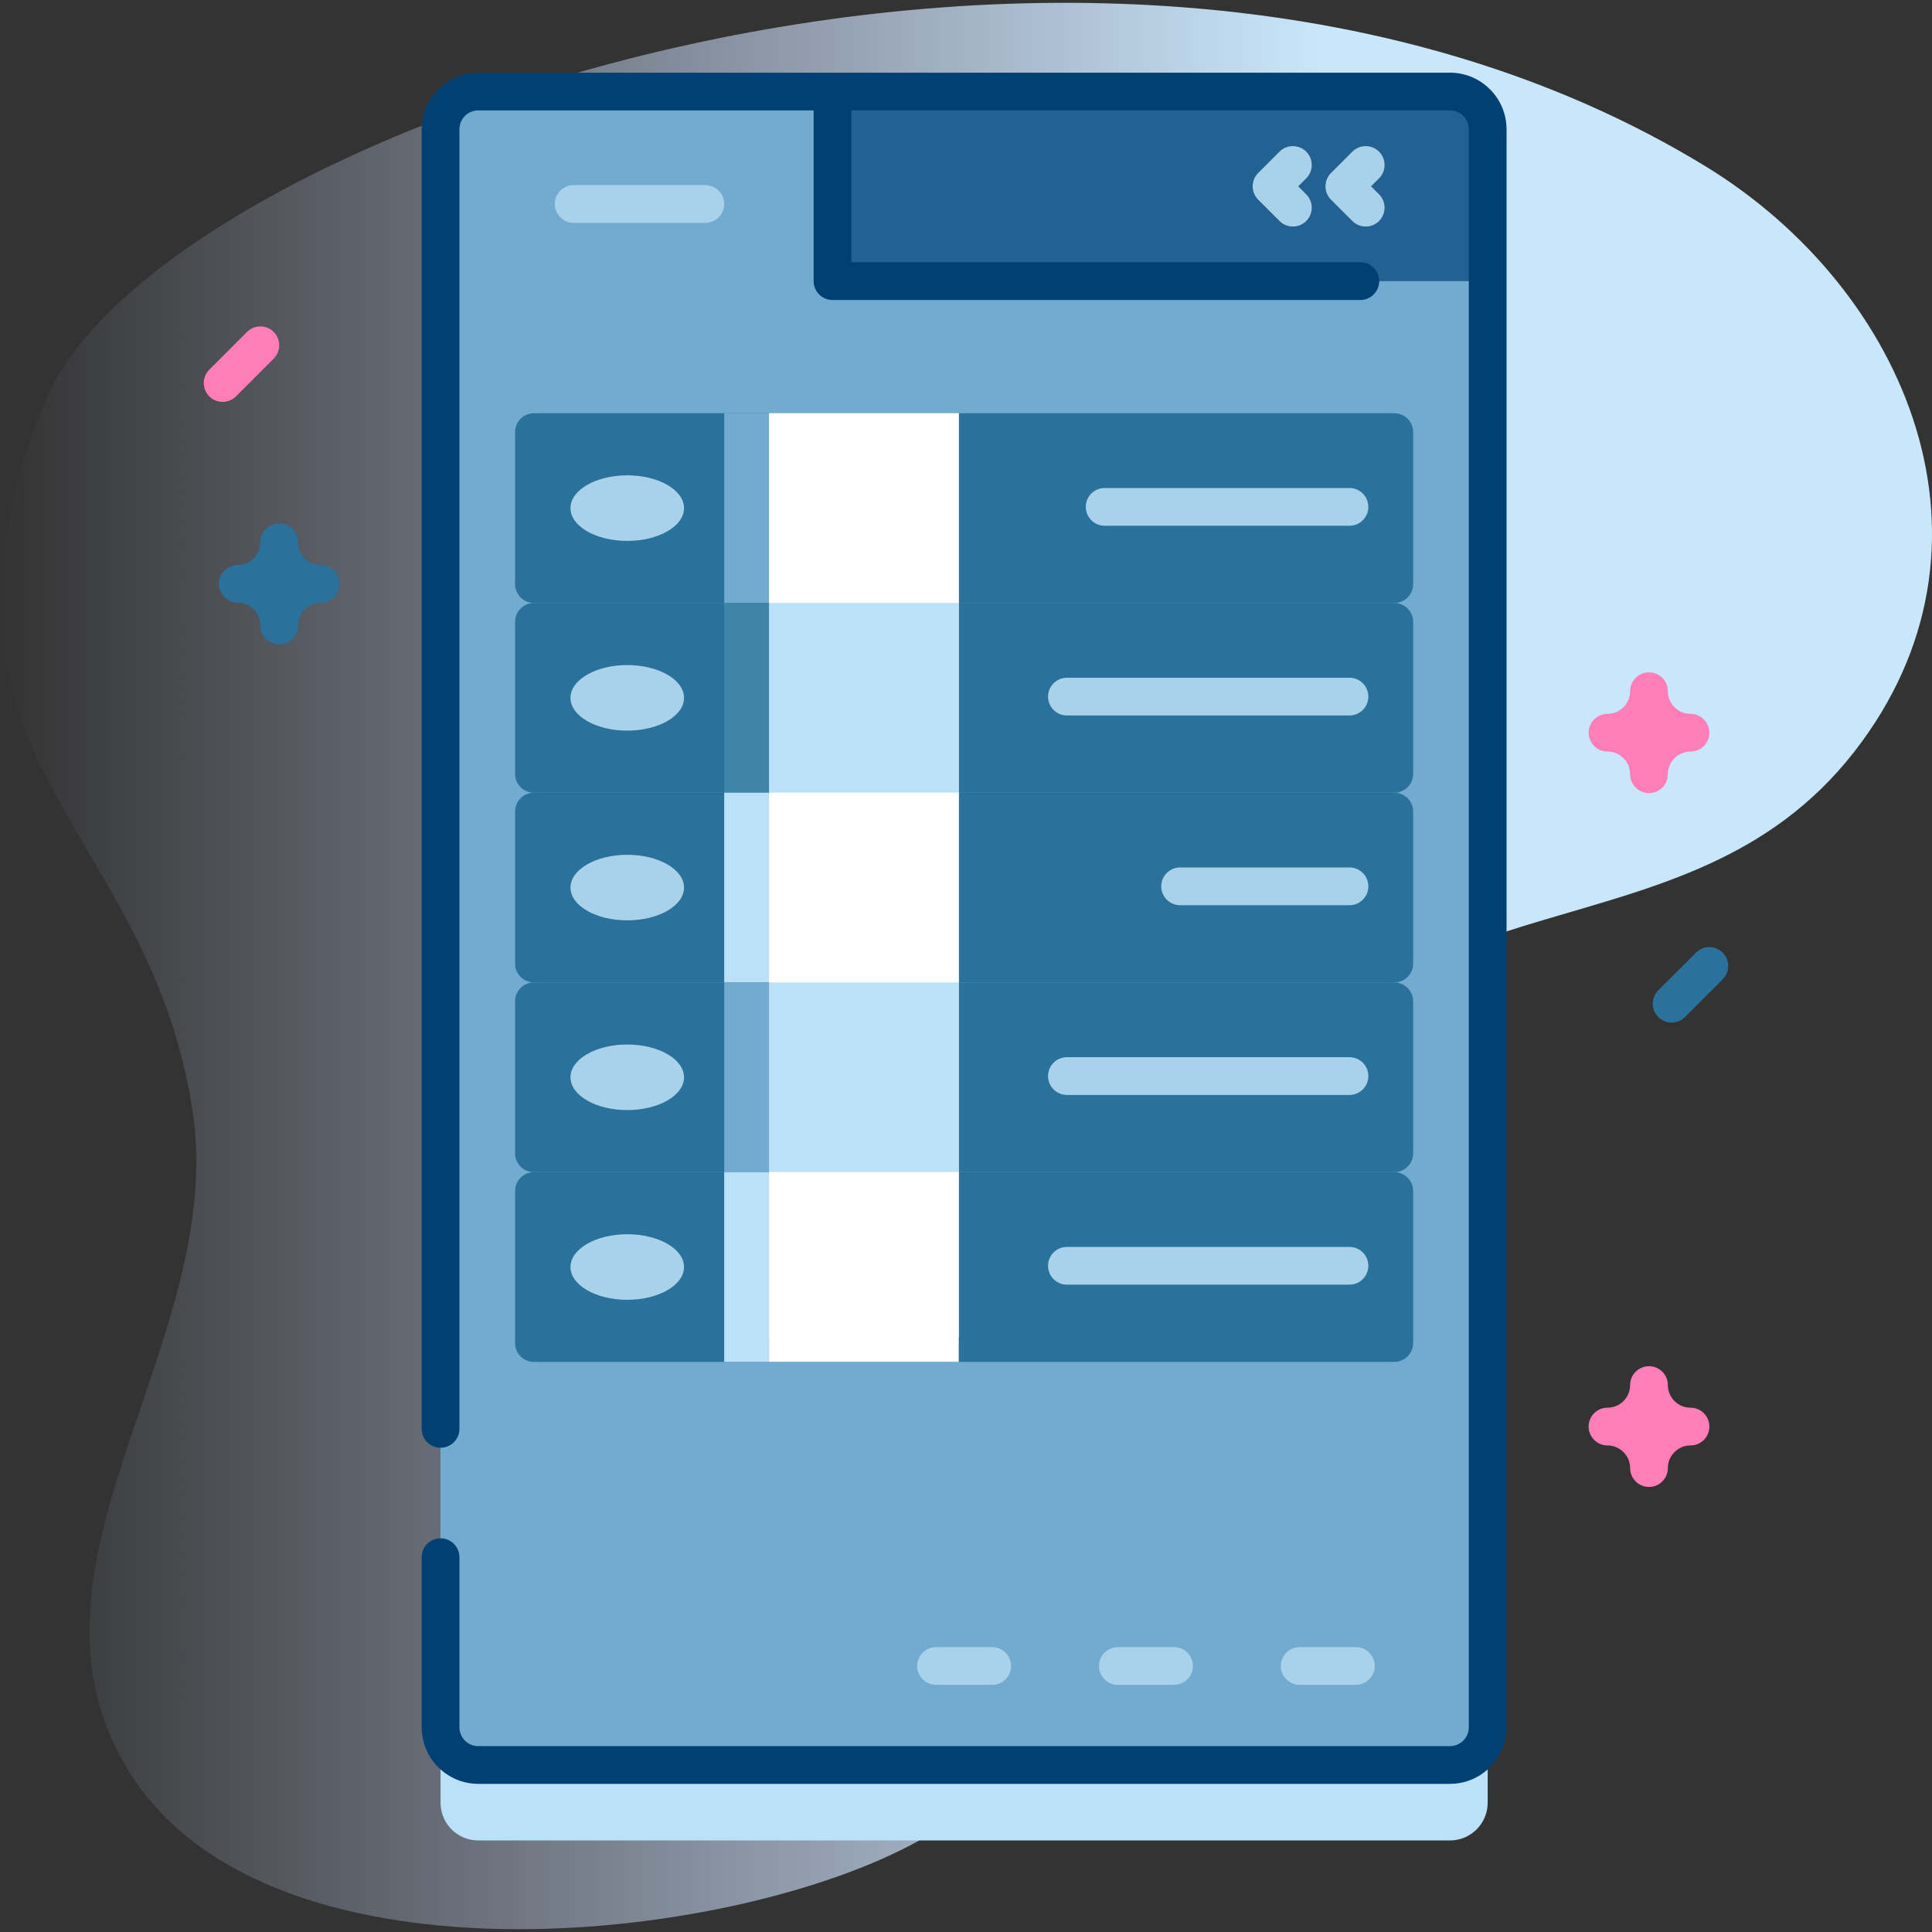 <?xml version="1.0" encoding="UTF-8"?>
<svg xmlns="http://www.w3.org/2000/svg" xmlns:xlink="http://www.w3.org/1999/xlink" id="Capa_1" height="512" viewBox="0 0 512 512" width="512">
  <rect x="0" y="0" width="512" height="512" fill="#333333" stroke="none"/>
  <linearGradient id="SVGID_1_" gradientUnits="userSpaceOnUse" x1="0" x2="512" y1="256" y2="256">
    <stop offset="0" stop-color="#d2deff" stop-opacity="0"></stop>
    <stop offset=".459" stop-color="#cee2fd" stop-opacity=".67"></stop>
    <stop offset=".685" stop-color="#c9e7fa"></stop>
  </linearGradient>
  <g>
    <g>
      <path d="m451.798 43.963c-160.556-97.869-410.51-8.611-439.594 61.949-38.908 94.394 26.578 110.528 38.743 187.874 9.761 62.061-51.182 121.495-16.394 176.282 37.883 59.663 163.465 44.681 211.198 16.447 87.376-51.683 43.309-112.012 84.684-187.299 39.407-71.707 116.244-42.625 160.961-99.99 42.5-54.521 14.31-122.402-39.598-155.263z" fill="url(#SVGID_1_)"></path>
    </g>
    <g>
      <path d="m437 210.178c-2.762 0-5-2.239-5-5 0-3.309-2.691-6-6-6-2.762 0-5-2.239-5-5s2.238-5 5-5c3.309 0 6-2.691 6-6 0-2.761 2.238-5 5-5s5 2.239 5 5c0 3.309 2.691 6 6 6 2.762 0 5 2.239 5 5s-2.238 5-5 5c-3.309 0-6 2.691-6 6 0 2.761-2.238 5-5 5z" fill="#ff7eb8"></path>
      <path d="m74 170.721c-2.762 0-5-2.239-5-5 0-3.309-2.691-6-6-6-2.762 0-5-2.239-5-5s2.238-5 5-5c3.309 0 6-2.691 6-6 0-2.761 2.238-5 5-5s5 2.239 5 5c0 3.309 2.691 6 6 6 2.762 0 5 2.239 5 5s-2.238 5-5 5c-3.309 0-6 2.691-6 6 0 2.761-2.238 5-5 5z" fill="#2a719b"></path>
      <path d="m59 106.5c-1.279 0-2.56-.488-3.535-1.464-1.953-1.953-1.953-5.119 0-7.071l10-10c1.951-1.952 5.119-1.952 7.07 0 1.953 1.953 1.953 5.119 0 7.071l-10 10c-.975.976-2.256 1.464-3.535 1.464z" fill="#ff7eb8"></path>
      <path d="m437 394.055c-2.762 0-5-2.239-5-5 0-3.309-2.691-6-6-6-2.762 0-5-2.239-5-5s2.238-5 5-5c3.309 0 6-2.692 6-6 0-2.761 2.238-5 5-5s5 2.239 5 5c0 3.309 2.691 6 6 6 2.762 0 5 2.239 5 5s-2.238 5-5 5c-3.309 0-6 2.691-6 6 0 2.761-2.238 5-5 5z" fill="#ff7eb8"></path>
      <g>
        <g>
          <path d="m384.25 487.741h-257.5c-5.523 0-10-4.477-10-10v-423.482c0-5.523 4.477-10 10-10h257.5c5.523 0 10 4.477 10 10v423.481c0 5.524-4.477 10.001-10 10.001z" fill="#bae1f8"></path>
          <g>
            <path d="m384.25 467.741h-257.5c-5.523 0-10-4.477-10-10v-423.482c0-5.523 4.477-10 10-10h257.5c5.523 0 10 4.477 10 10v423.481c0 5.524-4.477 10.001-10 10.001z" fill="#73aacf"></path>
            <g fill="#2a719b">
              <path d="m369.5 159.797h-228c-2.761 0-5-2.239-5-5v-40.279c0-2.761 2.239-5 5-5h228c2.761 0 5 2.239 5 5v40.279c0 2.762-2.239 5-5 5z"></path>
              <path d="m369.5 210.076h-228c-2.761 0-5-2.239-5-5v-40.279c0-2.761 2.239-5 5-5h228c2.761 0 5 2.239 5 5v40.279c0 2.762-2.239 5-5 5z"></path>
              <path d="m369.5 260.355h-228c-2.761 0-5-2.239-5-5v-40.279c0-2.761 2.239-5 5-5h228c2.761 0 5 2.239 5 5v40.279c0 2.762-2.239 5-5 5z"></path>
              <path d="m369.5 310.634h-228c-2.761 0-5-2.239-5-5v-40.279c0-2.761 2.239-5 5-5h228c2.761 0 5 2.239 5 5v40.279c0 2.762-2.239 5-5 5z"></path>
              <path d="m369.5 360.913h-228c-2.761 0-5-2.239-5-5v-40.279c0-2.761 2.239-5 5-5h228c2.761 0 5 2.239 5 5v40.279c0 2.762-2.239 5-5 5z"></path>
            </g>
            <path d="m203.8 109.518h50.279v244.86h-50.279z" fill="#fff"></path>
            <path d="m394.25 74.5h-173.63v-50.241h163.63c5.523 0 10 4.477 10 10z" fill="#226191"></path>
            <path d="m384.25 19.259h-257.5c-8.271 0-15 6.729-15 15v344.407c0 2.761 2.238 5 5 5s5-2.239 5-5v-344.407c0-2.757 2.243-5 5-5h88.87v45.241c0 2.761 2.238 5 5 5h139.88c2.762 0 5-2.239 5-5s-2.238-5-5-5h-134.88v-40.241h158.63c2.757 0 5 2.243 5 5v423.481c0 2.757-2.243 5-5 5h-257.5c-2.757 0-5-2.243-5-5v-45.074c0-2.761-2.238-5-5-5s-5 2.239-5 5v45.074c0 8.271 6.729 15 15 15h257.5c8.271 0 15-6.729 15-15v-423.481c0-8.271-6.729-15-15-15z" fill="#014073"></path>
            <path d="m186.92 59.061h-34.882c-2.761 0-5-2.239-5-5s2.239-5 5-5h34.882c2.761 0 5 2.239 5 5s-2.239 5-5 5z" fill="#a9d2ea"></path>
            <path d="m361.923 60.037c-1.279 0-2.56-.488-3.535-1.464l-5.657-5.657c-.938-.938-1.465-2.209-1.465-3.536s.527-2.598 1.465-3.536l5.657-5.657c1.951-1.952 5.118-1.953 7.071 0 1.952 1.953 1.952 5.118-.001 7.071l-2.121 2.121 2.121 2.122c1.953 1.953 1.953 5.119 0 7.071-.976.976-2.256 1.465-3.535 1.465z" fill="#a9d2ea"></path>
            <path d="m342.626 60.037c-1.279 0-2.56-.488-3.535-1.464l-5.657-5.657c-.938-.938-1.465-2.209-1.465-3.536s.527-2.598 1.465-3.536l5.657-5.657c1.951-1.952 5.118-1.953 7.071 0 1.952 1.953 1.952 5.118-.001 7.071l-2.121 2.121 2.121 2.122c1.953 1.953 1.953 5.119 0 7.071-.975.976-2.256 1.465-3.535 1.465z" fill="#a9d2ea"></path>
            <g fill="#a9d2ea">
              <path d="m262.941 446.5h-14.882c-2.761 0-5-2.239-5-5s2.239-5 5-5h14.882c2.761 0 5 2.239 5 5s-2.239 5-5 5z"></path>
              <path d="m311.129 446.5h-14.882c-2.761 0-5-2.239-5-5s2.239-5 5-5h14.882c2.761 0 5 2.239 5 5s-2.238 5-5 5z"></path>
              <path d="m359.317 446.5h-14.882c-2.761 0-5-2.239-5-5s2.239-5 5-5h14.882c2.761 0 5 2.239 5 5s-2.238 5-5 5z"></path>
            </g>
          </g>
        </g>
        <g>
          <path d="m443 270.995c-1.279 0-2.56-.488-3.535-1.464-1.953-1.953-1.953-5.119 0-7.071l10-10c1.951-1.952 5.119-1.952 7.07 0 1.953 1.953 1.953 5.119 0 7.071l-10 10c-.975.976-2.256 1.464-3.535 1.464z" fill="#2a719b"></path>
          <g>
            <path d="m203.8 109.518h50.279v50.279h-50.279z" fill="#fff"></path>
            <ellipse cx="166.229" cy="134.658" fill="#a9d2ea" rx="15.046" ry="8.688"></ellipse>
            <path d="m191.92 109.518h11.88v50.279h-11.88z" fill="#73aacf"></path>
            <path d="m357.626 139.331h-64.882c-2.761 0-5-2.239-5-5s2.239-5 5-5h64.882c2.761 0 5 2.239 5 5s-2.239 5-5 5z" fill="#a9d2ea"></path>
          </g>
          <g>
            <path d="m203.8 159.797h50.279v50.279h-50.279z" fill="#bae1f8"></path>
            <ellipse cx="166.229" cy="184.937" fill="#a9d2ea" rx="15.046" ry="8.688"></ellipse>
            <path d="m191.92 159.797h11.88v50.279h-11.88z" fill="#3e85a9"></path>
            <path d="m357.626 189.61h-74.882c-2.761 0-5-2.239-5-5s2.239-5 5-5h74.882c2.761 0 5 2.239 5 5s-2.239 5-5 5z" fill="#a9d2ea"></path>
          </g>
          <g>
            <path d="m203.8 210.076h50.279v50.279h-50.279z" fill="#fff"></path>
            <ellipse cx="166.229" cy="235.216" fill="#a9d2ea" rx="15.046" ry="8.688"></ellipse>
            <path d="m191.92 210.076h11.88v50.279h-11.88z" fill="#bae1f8"></path>
            <path d="m357.626 239.889h-44.882c-2.761 0-5-2.239-5-5s2.239-5 5-5h44.882c2.761 0 5 2.239 5 5s-2.239 5-5 5z" fill="#a9d2ea"></path>
          </g>
          <g>
            <path d="m203.8 260.355h50.279v50.279h-50.279z" fill="#bae1f8"></path>
            <ellipse cx="166.229" cy="285.495" fill="#a9d2ea" rx="15.046" ry="8.688"></ellipse>
            <path d="m191.92 260.355h11.88v50.279h-11.88z" fill="#73aacf"></path>
            <path d="m357.626 290.168h-74.882c-2.761 0-5-2.239-5-5s2.239-5 5-5h74.882c2.761 0 5 2.239 5 5s-2.239 5-5 5z" fill="#a9d2ea"></path>
          </g>
          <g>
            <path d="m203.8 310.634h50.279v50.279h-50.279z" fill="#fff"></path>
            <ellipse cx="166.229" cy="335.774" fill="#a9d2ea" rx="15.046" ry="8.688"></ellipse>
            <path d="m191.92 310.634h11.88v50.279h-11.88z" fill="#bae1f8"></path>
            <path d="m357.626 340.447h-74.882c-2.761 0-5-2.239-5-5s2.239-5 5-5h74.882c2.761 0 5 2.239 5 5s-2.239 5-5 5z" fill="#a9d2ea"></path>
          </g>
        </g>
      </g>
    </g>
  </g>
</svg>
